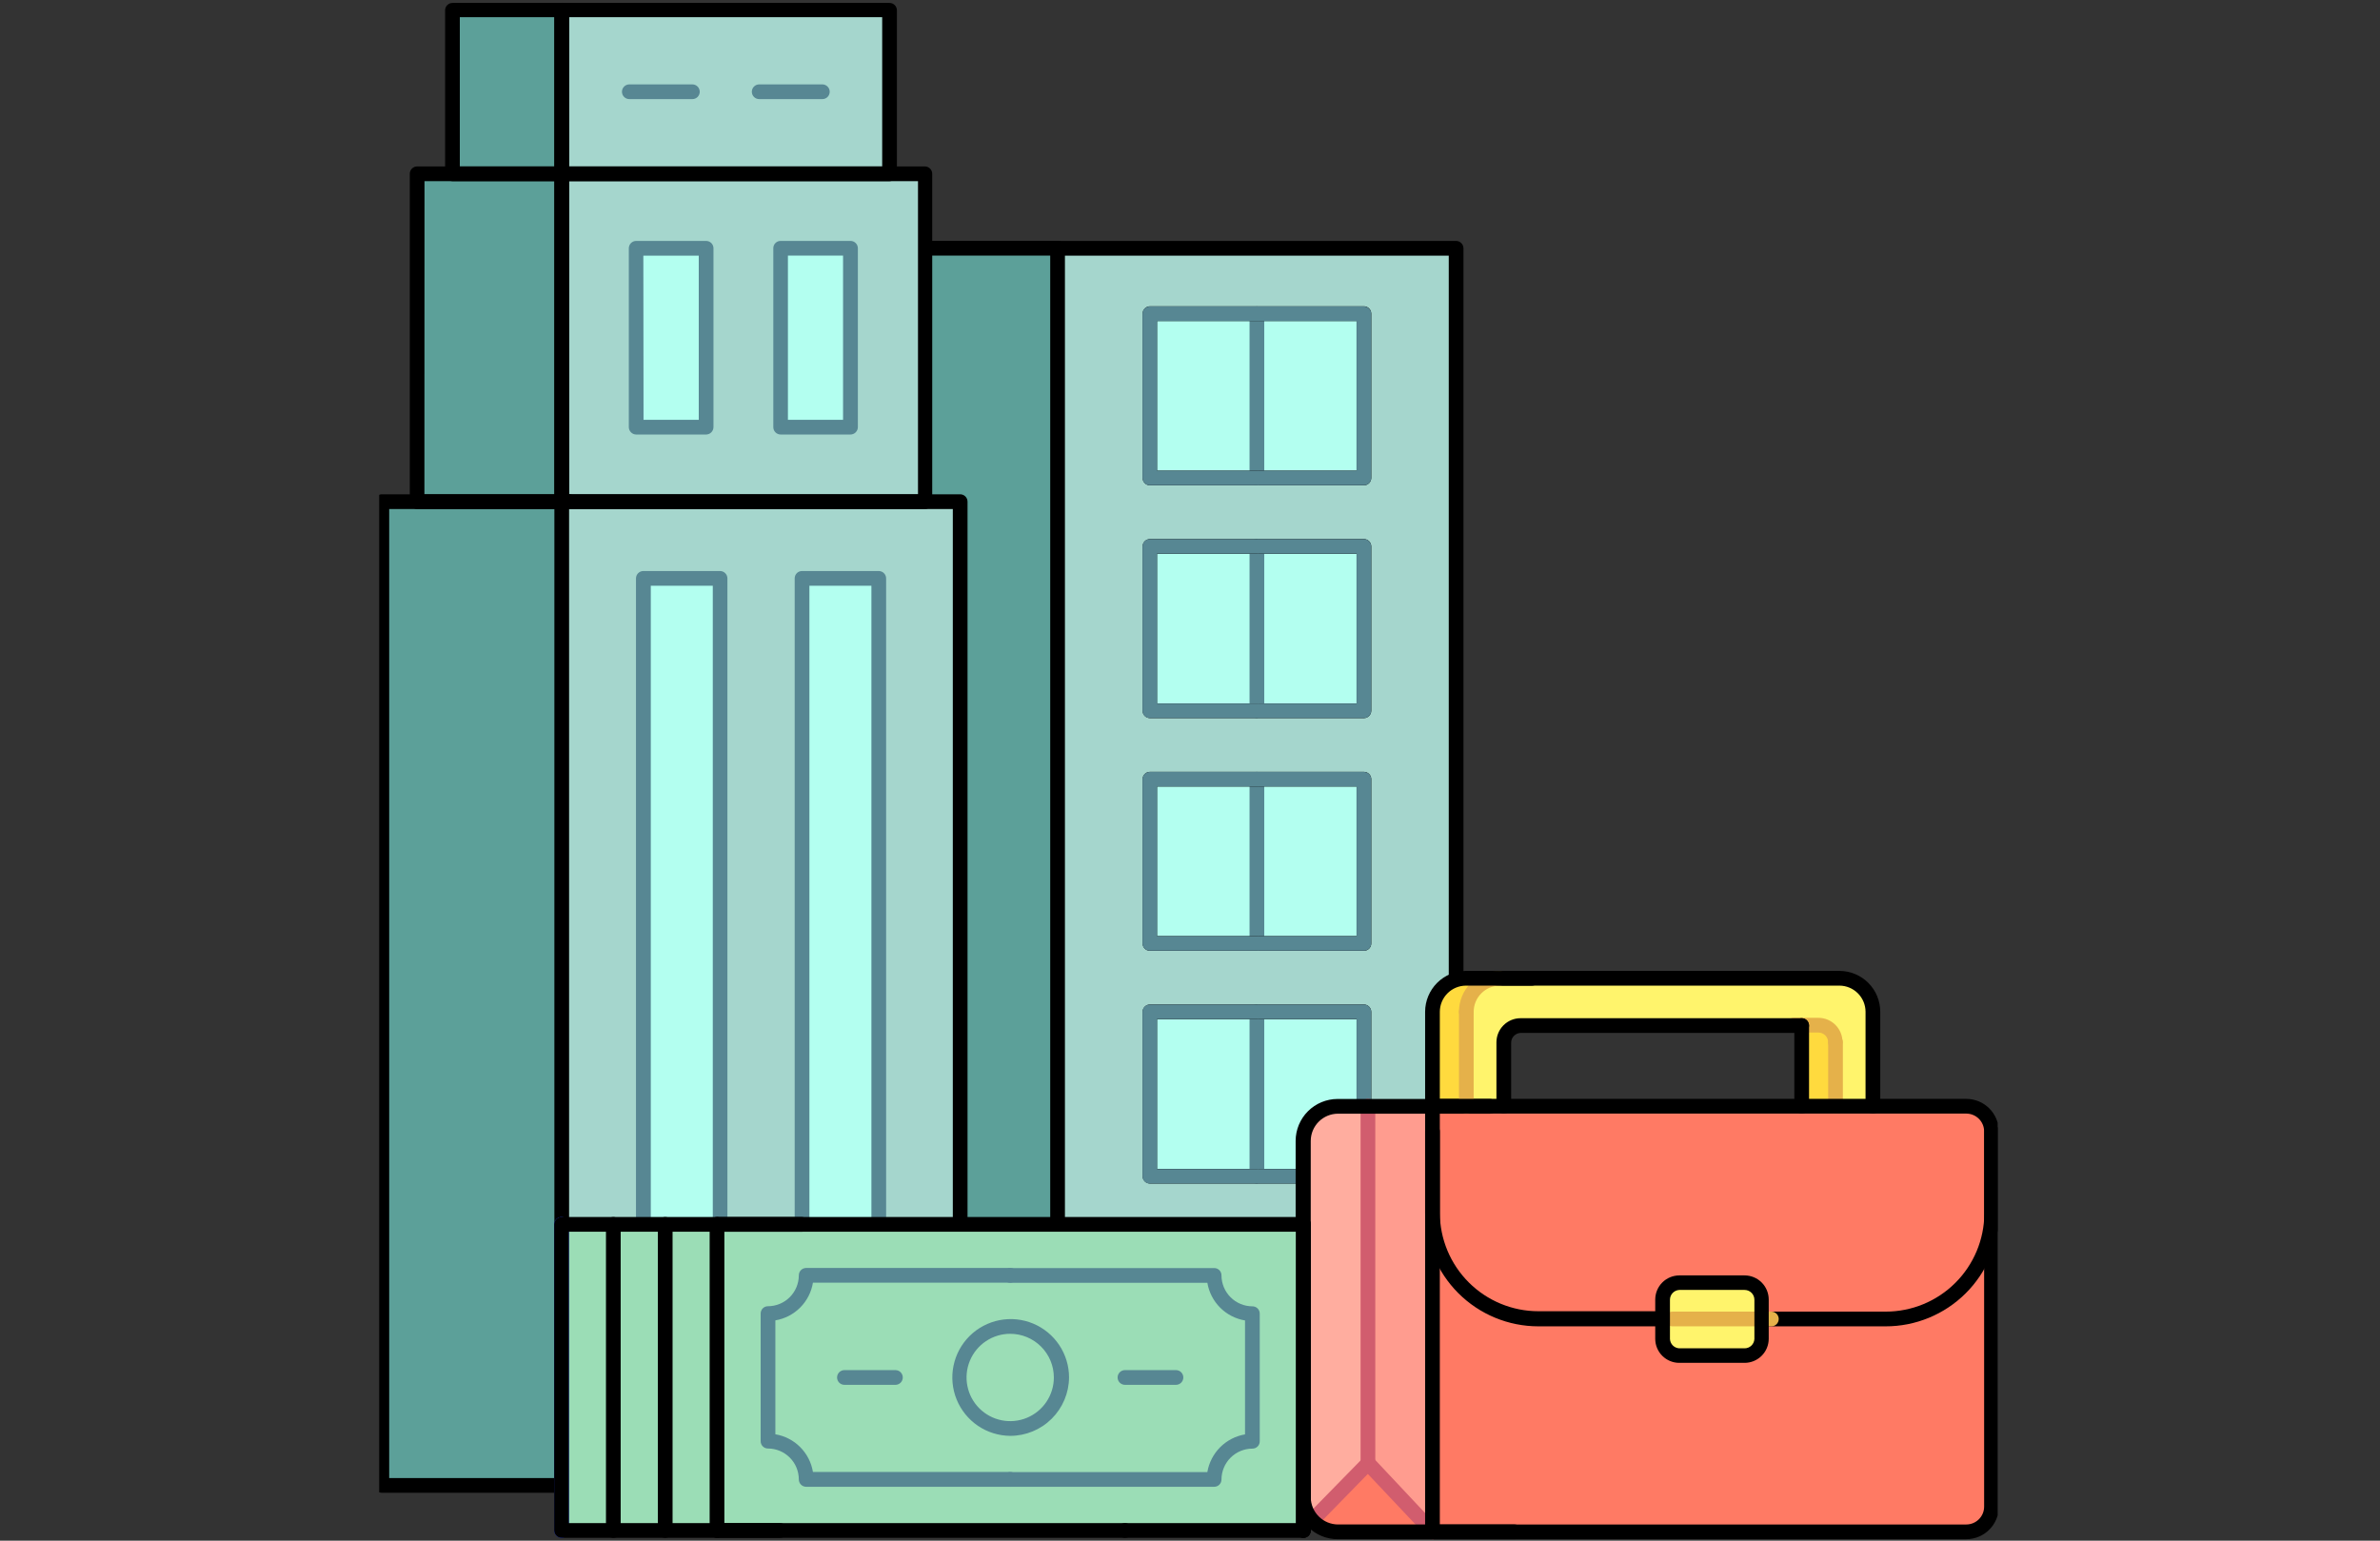 <svg width="295" height="191" viewBox="0 0 295 191" fill="none" xmlns="http://www.w3.org/2000/svg">
<rect x="0" y="0" width="295" height="191" fill="#333333" stroke="none"/>
<g clip-path="url(#clip0_2140_2585)">
<path d="M131.098 30.767H108.776V184.151H131.098V30.767Z" fill="#5CA099"/>
<path d="M180.485 184.151V30.767H131.086V184.151H180.485ZM169.056 174.625H142.515V154.26H169.056V174.625ZM169.056 145.829H142.515V125.439H169.056V145.829ZM169.056 116.96H142.515V96.595H169.056V116.96ZM169.056 88.115H142.515V67.738H169.056V88.115ZM169.056 59.258H142.515V38.893H169.056V59.258Z" fill="#A5D6CD"/>
<path d="M155.913 38.893H142.515V59.258H155.913H169.068V38.893H155.913Z" fill="#B3FFF0"/>
<path d="M155.913 67.726H142.515V88.115H155.913H169.068V67.726H155.913Z" fill="#B3FFF0"/>
<path d="M155.913 96.595H142.515V116.96H155.913H169.068V96.595H155.913Z" fill="#B3FFF0"/>
<path d="M155.913 125.427H142.515V145.817H155.913H169.068V125.427H155.913Z" fill="#B3FFF0"/>
<path d="M155.913 154.26H142.515V174.625H155.913H169.068V154.26H155.913Z" fill="#B3FFF0"/>
<path d="M155.791 60.171C155.55 60.171 155.318 60.075 155.147 59.904C154.976 59.733 154.88 59.501 154.88 59.259V38.893C154.88 38.651 154.976 38.419 155.147 38.248C155.318 38.077 155.55 37.981 155.791 37.981C156.033 37.981 156.265 38.077 156.436 38.248C156.607 38.419 156.703 38.651 156.703 38.893V59.259C156.7 59.5 156.603 59.73 156.433 59.9C156.262 60.071 156.032 60.168 155.791 60.171Z" fill="#578793"/>
<path d="M155.791 89.016C155.672 89.017 155.554 88.995 155.443 88.951C155.333 88.906 155.232 88.84 155.147 88.756C155.062 88.672 154.995 88.573 154.949 88.463C154.903 88.353 154.88 88.234 154.88 88.115V67.738C154.88 67.496 154.976 67.264 155.147 67.093C155.318 66.922 155.55 66.825 155.791 66.825C156.033 66.825 156.265 66.922 156.436 67.093C156.607 67.264 156.703 67.496 156.703 67.738V88.115C156.7 88.355 156.603 88.584 156.432 88.753C156.261 88.921 156.031 89.016 155.791 89.016Z" fill="#578793"/>
<path d="M155.791 117.872C155.671 117.874 155.552 117.852 155.441 117.806C155.329 117.761 155.228 117.694 155.143 117.609C155.058 117.524 154.991 117.423 154.946 117.311C154.9 117.2 154.878 117.08 154.88 116.96V96.595C154.88 96.353 154.976 96.121 155.147 95.95C155.318 95.778 155.55 95.682 155.791 95.682C156.033 95.682 156.265 95.778 156.436 95.95C156.607 96.121 156.703 96.353 156.703 96.595V116.96C156.703 117.202 156.607 117.434 156.436 117.605C156.265 117.776 156.033 117.872 155.791 117.872Z" fill="#578793"/>
<path d="M155.791 146.729C155.55 146.729 155.318 146.633 155.147 146.462C154.976 146.291 154.88 146.059 154.88 145.817V125.439C154.88 125.197 154.976 124.965 155.147 124.794C155.318 124.623 155.55 124.527 155.791 124.527C156.033 124.527 156.265 124.623 156.436 124.794C156.607 124.965 156.703 125.197 156.703 125.439V145.817C156.7 146.058 156.603 146.288 156.433 146.458C156.262 146.629 156.032 146.726 155.791 146.729Z" fill="#578793"/>
<path d="M155.791 175.537C155.671 175.539 155.552 175.517 155.441 175.471C155.329 175.426 155.228 175.359 155.143 175.274C155.058 175.189 154.991 175.088 154.946 174.976C154.9 174.865 154.878 174.745 154.88 174.625V154.26C154.88 154.018 154.976 153.786 155.147 153.615C155.318 153.444 155.55 153.347 155.791 153.347C156.033 153.347 156.265 153.444 156.436 153.615C156.607 153.786 156.703 154.018 156.703 154.26V174.625C156.703 174.867 156.607 175.099 156.436 175.27C156.265 175.441 156.033 175.537 155.791 175.537Z" fill="#578793"/>
<path d="M155.913 60.171H142.539C142.298 60.168 142.068 60.071 141.898 59.9C141.727 59.73 141.63 59.5 141.627 59.259V38.881C141.63 38.64 141.727 38.41 141.898 38.239C142.068 38.069 142.298 37.972 142.539 37.969H155.913V39.794H143.414V58.346H155.913V60.171Z" fill="black"/>
<path d="M169.056 60.171H155.913V58.346H168.144V39.794H155.913V37.969H169.056C169.297 37.972 169.527 38.069 169.697 38.239C169.868 38.41 169.965 38.64 169.968 38.881V59.259C169.965 59.5 169.868 59.73 169.697 59.9C169.527 60.071 169.297 60.168 169.056 60.171Z" fill="black"/>
<path d="M155.913 89.028H142.539C142.298 89.025 142.068 88.927 141.898 88.757C141.727 88.587 141.63 88.356 141.627 88.115V67.738C141.63 67.497 141.727 67.267 141.898 67.096C142.068 66.926 142.298 66.829 142.539 66.825H155.913V68.65H143.414V87.203H155.913V89.028Z" fill="black"/>
<path d="M169.056 89.028H155.913V87.203H168.144V68.65H155.913V66.825H169.056C169.297 66.829 169.527 66.926 169.697 67.096C169.868 67.267 169.965 67.497 169.968 67.738V88.115C169.965 88.356 169.868 88.587 169.697 88.757C169.527 88.927 169.297 89.025 169.056 89.028Z" fill="black"/>
<path d="M155.913 117.872H142.539C142.297 117.872 142.065 117.776 141.894 117.605C141.723 117.434 141.627 117.202 141.627 116.96V96.595C141.627 96.353 141.723 96.121 141.894 95.95C142.065 95.778 142.297 95.682 142.539 95.682H155.913V97.507H143.414V116.048H155.913V117.872Z" fill="black"/>
<path d="M169.056 117.872H155.913V116.048H168.144V97.507H155.913V95.682H169.056C169.298 95.682 169.53 95.778 169.701 95.95C169.872 96.121 169.968 96.353 169.968 96.595V116.96C169.968 117.202 169.872 117.434 169.701 117.605C169.53 117.776 169.298 117.872 169.056 117.872Z" fill="black"/>
<path d="M155.913 146.729H142.539C142.298 146.726 142.068 146.629 141.898 146.458C141.727 146.288 141.63 146.058 141.627 145.817V125.439C141.63 125.198 141.727 124.968 141.898 124.798C142.068 124.627 142.298 124.53 142.539 124.527H155.913V126.352H143.414V144.904H155.913V146.729Z" fill="black"/>
<path d="M169.056 146.729H155.913V144.904H168.144V126.352H155.913V124.527H169.056C169.297 124.53 169.527 124.627 169.697 124.798C169.868 124.968 169.965 125.198 169.968 125.439V145.817C169.965 146.058 169.868 146.288 169.697 146.458C169.527 146.629 169.297 146.726 169.056 146.729Z" fill="black"/>
<path d="M155.913 175.537H142.539C142.297 175.537 142.065 175.441 141.894 175.27C141.723 175.099 141.627 174.867 141.627 174.625V154.26C141.627 154.018 141.723 153.786 141.894 153.615C142.065 153.444 142.297 153.347 142.539 153.347H155.913V155.172H143.414V173.713H155.913V175.537Z" fill="black"/>
<path d="M169.056 175.537H155.913V173.713H168.144V155.172H155.913V153.347H169.056C169.298 153.347 169.53 153.444 169.701 153.615C169.872 153.786 169.968 154.018 169.968 154.26V174.625C169.968 174.867 169.872 175.099 169.701 175.27C169.53 175.441 169.298 175.537 169.056 175.537Z" fill="black"/>
<path d="M131.086 185.063H108.776C108.534 185.063 108.302 184.967 108.131 184.796C107.96 184.625 107.864 184.393 107.864 184.151V30.767C107.864 30.525 107.96 30.293 108.131 30.122C108.302 29.95 108.534 29.854 108.776 29.854H131.086C131.328 29.854 131.56 29.95 131.731 30.122C131.902 30.293 131.998 30.525 131.998 30.767V184.151C131.998 184.393 131.902 184.625 131.731 184.796C131.56 184.967 131.328 185.063 131.086 185.063ZM109.687 183.238H130.174V31.691H109.687V183.238Z" fill="black"/>
<path d="M169.056 174.625H142.515V154.26H169.056V174.625ZM169.056 145.829H142.515V125.439H169.056V145.829ZM169.056 116.96H142.515V96.595H169.056V116.96ZM169.056 88.115H142.515V67.738H169.056V88.115ZM169.056 59.258H142.515V38.893H169.056V59.258Z" stroke="#578793" stroke-width="1.802" stroke-linecap="round" stroke-linejoin="round"/>
<path d="M69.626 1.205H56.094V21.533H69.626V1.205Z" fill="#5CA099"/>
<path d="M69.638 21.533H51.705V62.191H69.638V21.533Z" fill="#5CA099"/>
<path d="M69.626 62.191H47.328V184.151H69.626V62.191Z" fill="#5CA099"/>
<path d="M110.259 1.205H69.626V21.533H110.259V1.205Z" fill="#A5D6CD"/>
<path d="M69.626 62.191V184.151H119.025V62.191H69.626ZM89.262 174.625H79.742V71.692H89.262V174.625ZM108.897 174.625H99.377V71.692H108.922L108.897 174.625Z" fill="#A5D6CD"/>
<path d="M69.626 21.533V62.191H114.612V21.533H69.626ZM87.511 52.957H78.854V30.767H87.511V52.957ZM105.408 52.957H96.763V30.767H105.432L105.408 52.957Z" fill="#A5D6CD"/>
<path d="M89.262 71.692H79.742V174.625H89.262V71.692Z" fill="#B3FFF0"/>
<path d="M108.91 71.692H99.39V174.625H108.91V71.692Z" fill="#B3FFF0"/>
<path d="M87.511 30.767H78.855V52.957H87.511V30.767Z" fill="#B3FFF0"/>
<path d="M105.408 30.767H96.739V52.957H105.408V30.767Z" fill="#B3FFF0"/>
<path d="M110.259 22.457H69.626C69.385 22.454 69.155 22.357 68.985 22.187C68.815 22.016 68.718 21.786 68.715 21.545V1.277C68.715 1.035 68.811 0.803 68.982 0.632C69.153 0.461 69.385 0.365 69.626 0.365H110.259C110.501 0.365 110.733 0.461 110.904 0.632C111.075 0.803 111.171 1.035 111.171 1.277V21.606C111.153 21.836 111.049 22.051 110.88 22.209C110.711 22.366 110.49 22.455 110.259 22.457ZM70.538 20.633H109.347V2.129H70.538V20.633Z" fill="black"/>
<path d="M69.626 22.458H56.082C55.841 22.454 55.611 22.357 55.441 22.187C55.27 22.016 55.173 21.786 55.17 21.545V1.277C55.17 1.035 55.266 0.803 55.437 0.632C55.608 0.461 55.84 0.365 56.082 0.365H69.626C69.746 0.363 69.866 0.386 69.977 0.431C70.088 0.476 70.19 0.543 70.275 0.628C70.36 0.713 70.427 0.815 70.472 0.926C70.517 1.038 70.54 1.157 70.538 1.277V21.606C70.523 21.837 70.42 22.054 70.251 22.212C70.081 22.37 69.858 22.458 69.626 22.458ZM56.994 20.633H68.714V2.129H56.994V20.633Z" fill="black"/>
<path d="M69.626 63.103H51.705C51.464 63.1 51.234 63.003 51.064 62.832C50.894 62.662 50.797 62.432 50.793 62.191V21.545C50.793 21.303 50.889 21.071 51.06 20.9C51.231 20.729 51.463 20.633 51.705 20.633H69.626C69.747 20.631 69.866 20.654 69.977 20.699C70.089 20.744 70.19 20.811 70.275 20.896C70.36 20.982 70.427 21.083 70.472 21.194C70.517 21.306 70.54 21.425 70.538 21.545V62.191C70.538 62.433 70.442 62.665 70.271 62.836C70.1 63.007 69.868 63.103 69.626 63.103ZM52.605 61.278H68.702V22.458H52.617L52.605 61.278Z" fill="black"/>
<path d="M114.636 63.103H69.651C69.41 63.1 69.18 63.003 69.009 62.832C68.839 62.662 68.742 62.431 68.739 62.191V21.545C68.739 21.303 68.835 21.071 69.006 20.9C69.177 20.729 69.409 20.633 69.651 20.633H114.636C114.878 20.633 115.11 20.729 115.281 20.9C115.452 21.071 115.548 21.303 115.548 21.545V62.191C115.545 62.431 115.448 62.662 115.277 62.832C115.107 63.003 114.877 63.1 114.636 63.103ZM70.538 61.278H113.785V22.458H70.538V61.278Z" fill="black"/>
<path d="M119.013 185.051H69.626C69.385 185.051 69.153 184.955 68.982 184.784C68.811 184.613 68.715 184.381 68.715 184.139V62.191C68.718 61.95 68.815 61.719 68.985 61.549C69.155 61.379 69.385 61.282 69.626 61.278H119.013C119.255 61.278 119.487 61.374 119.658 61.546C119.829 61.717 119.925 61.949 119.925 62.191V184.139C119.926 184.259 119.904 184.378 119.859 184.49C119.813 184.601 119.746 184.703 119.661 184.788C119.576 184.873 119.475 184.94 119.364 184.985C119.252 185.03 119.133 185.053 119.013 185.051ZM70.538 183.226H118.101V63.103H70.538V183.226Z" fill="black"/>
<path d="M89.262 175.537H79.742C79.5 175.537 79.268 175.441 79.097 175.27C78.926 175.099 78.83 174.867 78.83 174.625V71.704C78.83 71.462 78.926 71.23 79.097 71.059C79.268 70.888 79.5 70.791 79.742 70.791H89.25C89.492 70.791 89.723 70.888 89.894 71.059C90.065 71.23 90.162 71.462 90.162 71.704V174.625C90.162 174.865 90.067 175.095 89.899 175.266C89.73 175.437 89.501 175.534 89.262 175.537ZM80.666 173.712H88.35V72.616H80.666V173.712Z" fill="#578793"/>
<path d="M108.922 175.537H99.414C99.294 175.539 99.174 175.517 99.063 175.471C98.952 175.426 98.851 175.359 98.766 175.274C98.681 175.189 98.614 175.088 98.568 174.976C98.523 174.865 98.501 174.745 98.502 174.625V71.704C98.501 71.584 98.523 71.464 98.568 71.353C98.614 71.242 98.681 71.14 98.766 71.055C98.851 70.97 98.952 70.903 99.063 70.858C99.174 70.812 99.294 70.79 99.414 70.792H108.922C109.164 70.792 109.396 70.888 109.567 71.059C109.738 71.23 109.834 71.462 109.834 71.704V174.625C109.834 174.867 109.738 175.099 109.567 175.27C109.396 175.441 109.164 175.537 108.922 175.537ZM100.326 173.713H108.01V72.616H100.326V173.713Z" fill="#578793"/>
<path d="M87.523 53.87H78.854C78.614 53.866 78.383 53.769 78.213 53.599C78.043 53.428 77.946 53.198 77.942 52.957V30.779C77.942 30.537 78.039 30.305 78.21 30.134C78.381 29.963 78.612 29.867 78.854 29.867H87.523C87.765 29.867 87.997 29.963 88.168 30.134C88.339 30.305 88.435 30.537 88.435 30.779V52.957C88.432 53.198 88.335 53.428 88.165 53.599C87.994 53.769 87.764 53.866 87.523 53.87ZM79.766 52.045H86.611V31.692H79.742L79.766 52.045Z" fill="#578793"/>
<path d="M105.408 53.869H96.763C96.522 53.869 96.29 53.773 96.119 53.602C95.948 53.431 95.852 53.199 95.852 52.957V30.779C95.85 30.658 95.873 30.539 95.918 30.428C95.963 30.316 96.03 30.215 96.115 30.13C96.2 30.045 96.301 29.978 96.413 29.932C96.524 29.887 96.643 29.865 96.763 29.866H105.42C105.662 29.866 105.894 29.962 106.065 30.134C106.236 30.305 106.332 30.537 106.332 30.779V52.957C106.329 53.2 106.23 53.432 106.057 53.603C105.884 53.773 105.651 53.869 105.408 53.869ZM97.663 52.044H104.496V31.691H97.663V52.044Z" fill="#578793"/>
<path d="M101.931 12.287H94.101C93.859 12.287 93.627 12.191 93.456 12.02C93.285 11.849 93.189 11.617 93.189 11.375C93.189 11.133 93.285 10.901 93.456 10.73C93.627 10.559 93.859 10.462 94.101 10.462H101.931C102.172 10.462 102.404 10.559 102.575 10.73C102.746 10.901 102.842 11.133 102.842 11.375C102.842 11.617 102.746 11.849 102.575 12.02C102.404 12.191 102.172 12.287 101.931 12.287Z" fill="#578793"/>
<path d="M85.821 12.287H78.003C77.762 12.287 77.53 12.191 77.359 12.02C77.188 11.849 77.092 11.617 77.092 11.375C77.092 11.133 77.188 10.901 77.359 10.73C77.53 10.559 77.762 10.462 78.003 10.462H85.821C86.063 10.462 86.295 10.559 86.466 10.73C86.637 10.901 86.733 11.133 86.733 11.375C86.733 11.617 86.637 11.849 86.466 12.02C86.295 12.191 86.063 12.287 85.821 12.287Z" fill="#578793"/>
<path d="M47.328 185.063C47.086 185.063 46.855 184.967 46.684 184.796C46.512 184.625 46.416 184.393 46.416 184.151V62.191C46.419 61.95 46.517 61.719 46.687 61.549C46.857 61.379 47.087 61.282 47.328 61.278H70.538C70.78 61.278 71.012 61.374 71.183 61.546C71.354 61.717 71.45 61.949 71.45 62.191C71.45 62.433 71.354 62.665 71.183 62.836C71.012 63.007 70.78 63.103 70.538 63.103H48.24V183.239H74.733C74.975 183.239 75.207 183.335 75.378 183.506C75.549 183.677 75.645 183.909 75.645 184.151C75.645 184.393 75.549 184.625 75.378 184.796C75.207 184.967 74.975 185.063 74.733 185.063H47.328Z" fill="black"/>
<path d="M180.485 185.063C180.243 185.063 180.011 184.967 179.84 184.796C179.669 184.625 179.573 184.393 179.573 184.151V31.692H131.086C130.844 31.692 130.612 31.595 130.441 31.424C130.27 31.253 130.174 31.021 130.174 30.779C130.174 30.537 130.27 30.305 130.441 30.134C130.612 29.963 130.844 29.867 131.086 29.867H180.485C180.726 29.87 180.956 29.967 181.126 30.137C181.296 30.308 181.393 30.538 181.397 30.779V184.151C181.393 184.392 181.296 184.622 181.126 184.793C180.956 184.963 180.726 185.06 180.485 185.063Z" fill="black"/>
<path d="M163.633 185.063H131.086C130.844 185.063 130.612 184.967 130.441 184.796C130.27 184.625 130.174 184.393 130.174 184.151C130.174 183.909 130.27 183.677 130.441 183.506C130.612 183.334 130.844 183.238 131.086 183.238H163.633C163.875 183.238 164.107 183.334 164.278 183.506C164.449 183.677 164.545 183.909 164.545 184.151C164.545 184.393 164.449 184.625 164.278 184.796C164.107 184.967 163.875 185.063 163.633 185.063Z" fill="black"/>
<path d="M246.844 150.391V186.791C246.844 187.617 246.516 188.409 245.932 188.993C245.349 189.577 244.557 189.905 243.732 189.905H177.555V150.391C177.555 152.116 177.894 153.824 178.554 155.418C179.214 157.011 180.182 158.459 181.401 159.678C182.621 160.897 184.068 161.863 185.661 162.522C187.254 163.181 188.962 163.52 190.685 163.518H206.078V165.951C206.078 166.501 206.295 167.028 206.682 167.418C207.07 167.808 207.595 168.028 208.145 168.031H216.242C216.793 168.031 217.322 167.812 217.712 167.422C218.102 167.032 218.321 166.503 218.321 165.951V163.518H233.713C237.194 163.518 240.532 162.135 242.994 159.674C245.456 157.213 246.841 153.874 246.844 150.391Z" fill="#FF7A64"/>
<path d="M246.844 140.257V150.391C246.841 153.874 245.456 157.212 242.994 159.674C240.532 162.135 237.194 163.518 233.713 163.518H218.345V161.085C218.347 160.811 218.294 160.54 218.19 160.287C218.086 160.033 217.933 159.803 217.74 159.61C217.547 159.416 217.317 159.263 217.064 159.159C216.811 159.055 216.54 159.003 216.266 159.004H208.169C207.62 159.007 207.094 159.228 206.707 159.618C206.319 160.008 206.102 160.535 206.102 161.085V163.518H190.685C188.962 163.519 187.254 163.181 185.661 162.522C184.068 161.863 182.621 160.896 181.401 159.677C180.182 158.458 179.214 157.011 178.554 155.417C177.894 153.824 177.555 152.116 177.555 150.391V137.155H243.732C244.555 137.155 245.345 137.481 245.928 138.063C246.512 138.644 246.841 139.433 246.844 140.257Z" fill="#FF7A64"/>
<path d="M177.555 137.143V189.905L169.555 181.401V137.143H177.555Z" fill="#FF9C8F"/>
<path d="M169.554 137.155V181.413L162.26 188.81C161.768 188.253 161.5 187.534 161.506 186.79V140.257C161.509 139.433 161.838 138.644 162.422 138.063C163.005 137.481 163.795 137.155 164.618 137.155H169.554Z" fill="#FFAD9F"/>
<path d="M177.554 189.905H164.667C164.218 189.905 163.774 189.807 163.367 189.618C162.959 189.429 162.598 189.153 162.308 188.81L169.603 181.413L177.554 189.905Z" fill="#FF7A64"/>
<path d="M232.157 125.427V137.155H226.297V129.211C226.294 128.663 226.075 128.139 225.688 127.752C225.301 127.365 224.777 127.146 224.23 127.143H188.46C187.911 127.143 187.384 127.36 186.995 127.748C186.605 128.135 186.385 128.661 186.381 129.211V137.155H180.533V125.427C180.533 124.327 180.97 123.272 181.748 122.494C182.525 121.716 183.58 121.279 184.679 121.279H228.072C229.161 121.295 230.2 121.739 230.964 122.515C231.729 123.292 232.157 124.338 232.157 125.427Z" fill="#FFF46C"/>
<path d="M227.513 129.211V137.155H223.318V127.143H225.446C225.993 127.146 226.517 127.365 226.904 127.752C227.291 128.139 227.509 128.663 227.513 129.211Z" fill="#FFDA3E"/>
<path d="M185.895 121.279C185.351 121.279 184.811 121.386 184.308 121.595C183.805 121.803 183.348 122.109 182.963 122.494C182.578 122.879 182.273 123.337 182.065 123.84C181.856 124.343 181.749 124.883 181.749 125.427V137.155H177.555V125.427C177.555 124.327 177.991 123.272 178.769 122.494C179.546 121.716 180.601 121.279 181.7 121.279H185.895Z" fill="#FFDA3E"/>
<path d="M216.254 159.004H208.145C207.003 159.004 206.078 159.93 206.078 161.073V165.975C206.078 167.117 207.003 168.043 208.145 168.043H216.254C217.396 168.043 218.321 167.117 218.321 165.975V161.073C218.321 159.93 217.396 159.004 216.254 159.004Z" fill="#FFF46C"/>
<path d="M177.555 190.818C177.431 190.819 177.308 190.794 177.195 190.743C177.081 190.693 176.98 190.619 176.898 190.526L169.542 182.727L163.305 189.114C163.134 189.285 162.902 189.381 162.661 189.381C162.419 189.381 162.187 189.285 162.016 189.114C161.846 188.943 161.75 188.711 161.75 188.47C161.75 188.228 161.846 187.996 162.016 187.825L168.934 180.757C169.015 180.663 169.116 180.59 169.23 180.544C169.345 180.497 169.468 180.478 169.591 180.489C169.714 180.488 169.835 180.513 169.948 180.561C170.061 180.609 170.163 180.68 170.248 180.769L178.248 189.285C178.367 189.416 178.445 189.58 178.474 189.755C178.503 189.93 178.481 190.11 178.411 190.273C178.34 190.436 178.224 190.575 178.077 190.674C177.929 190.772 177.756 190.827 177.579 190.83L177.555 190.818Z" fill="#D15D6E"/>
<path d="M169.554 182.326C169.314 182.323 169.083 182.226 168.913 182.055C168.743 181.885 168.646 181.655 168.643 181.414V137.143C168.643 136.901 168.739 136.669 168.91 136.498C169.081 136.327 169.313 136.23 169.554 136.23C169.796 136.23 170.028 136.327 170.199 136.498C170.37 136.669 170.466 136.901 170.466 137.143V181.414C170.466 181.656 170.37 181.888 170.199 182.059C170.028 182.23 169.796 182.326 169.554 182.326Z" fill="#D15D6E"/>
<path d="M233.713 164.43H218.345C218.103 164.43 217.872 164.334 217.701 164.163C217.53 163.992 217.433 163.76 217.433 163.518C217.433 163.276 217.53 163.044 217.701 162.873C217.872 162.701 218.103 162.605 218.345 162.605H233.738C236.968 162.605 240.067 161.326 242.356 159.046C244.646 156.766 245.941 153.672 245.957 150.44V140.306C245.957 140.064 246.053 139.832 246.224 139.661C246.395 139.489 246.627 139.393 246.868 139.393C247.11 139.393 247.342 139.489 247.513 139.661C247.684 139.832 247.78 140.064 247.78 140.306V150.44C247.764 154.16 246.274 157.722 243.637 160.345C241 162.967 237.431 164.437 233.713 164.43Z" fill="black"/>
<path d="M206.078 164.43H190.685C186.963 164.43 183.393 162.951 180.76 160.319C178.127 157.687 176.646 154.116 176.643 150.391V140.257C176.643 140.015 176.739 139.783 176.91 139.612C177.081 139.441 177.313 139.345 177.555 139.345C177.796 139.345 178.028 139.441 178.199 139.612C178.37 139.783 178.466 140.015 178.466 140.257V150.391C178.482 153.623 179.777 156.717 182.067 158.997C184.356 161.277 187.455 162.557 190.685 162.557H206.078C206.319 162.557 206.551 162.653 206.722 162.824C206.893 162.995 206.99 163.227 206.99 163.469C206.99 163.711 206.893 163.943 206.722 164.114C206.551 164.285 206.319 164.382 206.078 164.382V164.43Z" fill="black"/>
<path d="M232.145 138.055C231.903 138.055 231.671 137.959 231.5 137.788C231.329 137.617 231.233 137.385 231.233 137.143V125.427C231.23 124.57 230.888 123.749 230.282 123.143C229.676 122.536 228.856 122.195 227.999 122.191H184.679C184.437 122.191 184.206 122.095 184.035 121.924C183.864 121.753 183.767 121.521 183.767 121.279C183.767 121.037 183.864 120.805 184.035 120.634C184.206 120.463 184.437 120.366 184.679 120.366H227.999C229.34 120.366 230.627 120.9 231.575 121.849C232.524 122.798 233.057 124.085 233.057 125.427V137.143C233.058 137.263 233.036 137.382 232.991 137.494C232.945 137.605 232.878 137.707 232.793 137.792C232.708 137.877 232.607 137.944 232.496 137.989C232.384 138.034 232.265 138.057 232.145 138.055Z" fill="black"/>
<path d="M187.682 190.817H165.798C164.418 190.817 163.094 190.269 162.118 189.292C161.142 188.316 160.594 186.991 160.594 185.61V141.437C160.597 140.058 161.147 138.737 162.122 137.763C163.098 136.789 164.42 136.242 165.798 136.242H184.679C184.921 136.242 185.153 136.339 185.324 136.51C185.495 136.681 185.591 136.913 185.591 137.155C185.591 137.397 185.495 137.629 185.324 137.8C185.153 137.971 184.921 138.067 184.679 138.067H165.846C164.952 138.067 164.094 138.422 163.461 139.054C162.827 139.685 162.47 140.542 162.466 141.437V185.61C162.47 186.506 162.827 187.365 163.46 187.998C164.093 188.632 164.951 188.989 165.846 188.992H187.731C187.973 188.992 188.205 189.089 188.376 189.26C188.547 189.431 188.643 189.663 188.643 189.905C188.643 190.147 188.547 190.379 188.376 190.55C188.205 190.721 187.973 190.817 187.731 190.817H187.682Z" fill="black"/>
<path d="M219.561 164.43H207.293C207.052 164.43 206.82 164.334 206.649 164.163C206.478 163.992 206.382 163.76 206.382 163.518C206.382 163.276 206.478 163.044 206.649 162.872C206.82 162.701 207.052 162.605 207.293 162.605H219.561C219.803 162.605 220.035 162.701 220.206 162.872C220.377 163.044 220.473 163.276 220.473 163.518C220.473 163.76 220.377 163.992 220.206 164.163C220.035 164.334 219.803 164.43 219.561 164.43Z" fill="#E5B14A"/>
<path d="M216.242 168.956H208.145C207.355 168.956 206.597 168.642 206.038 168.083C205.48 167.524 205.166 166.766 205.166 165.975V161.109C205.166 160.318 205.479 159.558 206.038 158.997C206.596 158.436 207.353 158.12 208.145 158.116H216.242C217.035 158.116 217.796 158.432 218.357 158.993C218.918 159.554 219.233 160.315 219.233 161.109V165.975C219.23 166.767 218.913 167.525 218.353 168.084C217.792 168.642 217.033 168.956 216.242 168.956ZM208.145 159.917C207.833 159.933 207.539 160.068 207.324 160.294C207.109 160.521 206.989 160.821 206.99 161.133V166C207.004 166.301 207.131 166.587 207.344 166.801C207.558 167.014 207.843 167.141 208.145 167.155H216.242C216.554 167.156 216.855 167.036 217.081 166.821C217.307 166.606 217.442 166.312 217.458 166V161.133C217.458 160.811 217.33 160.501 217.102 160.273C216.874 160.045 216.564 159.917 216.242 159.917H208.145Z" fill="black"/>
<path d="M227.513 130.135C227.271 130.135 227.039 130.039 226.868 129.868C226.697 129.697 226.601 129.465 226.601 129.223C226.601 128.9 226.473 128.591 226.245 128.363C226.017 128.135 225.707 128.006 225.385 128.006H222.333C222.091 128.006 221.859 127.91 221.688 127.739C221.517 127.568 221.421 127.336 221.421 127.094C221.421 126.852 221.517 126.62 221.688 126.449C221.859 126.278 222.091 126.182 222.333 126.182H225.385C226.178 126.182 226.939 126.497 227.5 127.058C228.061 127.619 228.376 128.381 228.376 129.174C228.386 129.416 228.301 129.651 228.14 129.831C227.978 130.01 227.753 130.12 227.513 130.135Z" fill="#E5B14A"/>
<path d="M227.513 138.055C227.392 138.057 227.273 138.034 227.162 137.989C227.05 137.944 226.949 137.877 226.864 137.792C226.779 137.707 226.712 137.605 226.667 137.494C226.622 137.382 226.599 137.263 226.601 137.143V129.223C226.601 128.981 226.697 128.749 226.868 128.578C227.039 128.407 227.271 128.311 227.513 128.311C227.754 128.311 227.986 128.407 228.157 128.578C228.328 128.749 228.424 128.981 228.424 129.223V137.143C228.424 137.385 228.328 137.617 228.157 137.788C227.986 137.959 227.754 138.055 227.513 138.055Z" fill="#E5B14A"/>
<path d="M186.394 138.055C186.273 138.057 186.154 138.034 186.043 137.989C185.931 137.944 185.83 137.877 185.745 137.792C185.66 137.707 185.593 137.605 185.548 137.494C185.503 137.382 185.48 137.263 185.482 137.143V129.223C185.482 128.431 185.795 127.672 186.353 127.111C186.912 126.55 187.669 126.233 188.461 126.23H223.318C223.56 126.23 223.792 126.326 223.963 126.497C224.134 126.669 224.23 126.901 224.23 127.143C224.23 127.385 224.134 127.617 223.963 127.788C223.792 127.959 223.56 128.055 223.318 128.055H188.461C188.149 128.071 187.855 128.206 187.64 128.432C187.425 128.659 187.305 128.959 187.306 129.272V137.191C187.293 137.425 187.191 137.645 187.022 137.805C186.852 137.966 186.627 138.056 186.394 138.055Z" fill="black"/>
<path d="M223.318 138.055C223.076 138.055 222.844 137.959 222.673 137.788C222.502 137.617 222.406 137.385 222.406 137.143V127.143C222.406 126.901 222.502 126.669 222.673 126.497C222.844 126.326 223.076 126.23 223.318 126.23C223.56 126.23 223.792 126.326 223.963 126.497C224.134 126.669 224.23 126.901 224.23 127.143V137.143C224.23 137.385 224.134 137.617 223.963 137.788C223.792 137.959 223.56 138.055 223.318 138.055Z" fill="black"/>
<path d="M181.749 138.055C181.507 138.055 181.275 137.959 181.104 137.788C180.933 137.617 180.837 137.385 180.837 137.143V125.427C180.837 125.185 180.933 124.953 181.104 124.782C181.275 124.611 181.507 124.515 181.749 124.515C181.991 124.515 182.223 124.611 182.394 124.782C182.565 124.953 182.661 125.185 182.661 125.427V137.143C182.663 137.263 182.64 137.382 182.595 137.494C182.55 137.605 182.483 137.707 182.398 137.792C182.313 137.877 182.211 137.944 182.1 137.989C181.989 138.034 181.869 138.057 181.749 138.055Z" fill="#E5B14A"/>
<path d="M181.749 126.34C181.507 126.34 181.275 126.244 181.104 126.072C180.933 125.901 180.837 125.669 180.837 125.427C180.84 124.086 181.374 122.801 182.322 121.852C183.27 120.904 184.555 120.37 185.895 120.366C186.137 120.366 186.369 120.463 186.54 120.634C186.711 120.805 186.807 121.037 186.807 121.279C186.807 121.521 186.711 121.753 186.54 121.924C186.369 122.095 186.137 122.191 185.895 122.191C185.038 122.194 184.218 122.536 183.612 123.143C183.006 123.749 182.664 124.57 182.661 125.427C182.663 125.548 182.64 125.667 182.595 125.778C182.55 125.89 182.483 125.991 182.398 126.076C182.313 126.161 182.211 126.228 182.1 126.274C181.989 126.319 181.869 126.341 181.749 126.34Z" fill="#E5B14A"/>
<path d="M177.555 138.055C177.313 138.055 177.081 137.959 176.91 137.788C176.739 137.617 176.643 137.385 176.643 137.143V125.427C176.646 124.086 177.18 122.801 178.128 121.852C179.075 120.904 180.36 120.37 181.7 120.366H189.883C190.125 120.366 190.357 120.463 190.528 120.634C190.699 120.805 190.795 121.037 190.795 121.279C190.795 121.521 190.699 121.753 190.528 121.924C190.357 122.095 190.125 122.191 189.883 122.191H181.7C180.844 122.195 180.023 122.536 179.417 123.143C178.811 123.749 178.47 124.57 178.466 125.427V137.143C178.468 137.263 178.446 137.382 178.4 137.494C178.355 137.605 178.288 137.707 178.203 137.792C178.118 137.877 178.017 137.944 177.905 137.989C177.794 138.034 177.675 138.057 177.555 138.055Z" fill="black"/>
<path d="M243.732 190.818H177.555C177.314 190.814 177.084 190.717 176.913 190.547C176.743 190.376 176.646 190.146 176.643 189.905V137.143C176.646 136.902 176.743 136.672 176.913 136.501C177.084 136.331 177.314 136.234 177.555 136.23H243.732C244.798 136.234 245.82 136.659 246.574 137.413C247.328 138.168 247.753 139.19 247.756 140.257V186.791C247.753 187.858 247.328 188.88 246.574 189.635C245.82 190.389 244.798 190.814 243.732 190.818ZM178.466 188.993H243.732C244.314 188.99 244.872 188.757 245.284 188.344C245.696 187.932 245.929 187.374 245.932 186.791V140.257C245.929 139.674 245.696 139.116 245.284 138.704C244.872 138.292 244.314 138.059 243.732 138.055H178.466V188.993Z" fill="black"/>
<path d="M133.116 189.735H88.873V151.79H161.554V189.735" fill="white"/>
<path d="M88.873 151.79V189.735H139.439H161.554V151.79H88.873Z" fill="#9BDDB6"/>
<path d="M161.554 190.647H139.439C139.197 190.647 138.965 190.551 138.794 190.38C138.623 190.209 138.527 189.977 138.527 189.735C138.527 189.493 138.623 189.261 138.794 189.09C138.965 188.919 139.197 188.823 139.439 188.823H161.554C161.796 188.823 162.028 188.919 162.199 189.09C162.37 189.261 162.466 189.493 162.466 189.735C162.466 189.977 162.37 190.209 162.199 190.38C162.028 190.551 161.796 190.647 161.554 190.647Z" fill="black"/>
<path d="M139.439 190.647H88.873C88.631 190.647 88.399 190.551 88.228 190.38C88.057 190.209 87.961 189.977 87.961 189.735C87.961 189.493 88.057 189.261 88.228 189.09C88.399 188.919 88.631 188.823 88.873 188.823H139.439C139.681 188.823 139.912 188.919 140.083 189.09C140.254 189.261 140.351 189.493 140.351 189.735C140.351 189.977 140.254 190.209 140.083 190.38C139.912 190.551 139.681 190.647 139.439 190.647Z" fill="black"/>
<path d="M161.554 190.647C161.312 190.647 161.081 190.551 160.91 190.38C160.739 190.209 160.642 189.977 160.642 189.735V151.79C160.642 151.548 160.739 151.316 160.91 151.145C161.081 150.974 161.312 150.878 161.554 150.878C161.796 150.878 162.028 150.974 162.199 151.145C162.37 151.316 162.466 151.548 162.466 151.79V189.735C162.468 189.855 162.445 189.975 162.4 190.086C162.355 190.197 162.288 190.299 162.203 190.384C162.118 190.469 162.017 190.536 161.905 190.581C161.794 190.626 161.675 190.649 161.554 190.647Z" fill="black"/>
<path d="M125.214 184.321H99.925C99.683 184.321 99.451 184.225 99.28 184.054C99.109 183.883 99.013 183.65 99.013 183.409C99.013 182.394 98.611 181.421 97.895 180.703C97.18 179.985 96.209 179.58 95.195 179.576C95.075 179.578 94.956 179.556 94.844 179.51C94.733 179.465 94.632 179.398 94.547 179.313C94.462 179.228 94.394 179.126 94.349 179.015C94.304 178.904 94.281 178.784 94.283 178.664V162.849C94.281 162.728 94.304 162.609 94.349 162.498C94.394 162.386 94.462 162.285 94.547 162.2C94.632 162.115 94.733 162.048 94.844 162.002C94.956 161.957 95.075 161.935 95.195 161.936C96.209 161.933 97.18 161.528 97.895 160.81C98.611 160.091 99.013 159.118 99.013 158.104C99.013 157.862 99.109 157.63 99.28 157.459C99.451 157.288 99.683 157.192 99.925 157.192H125.214C125.455 157.192 125.687 157.288 125.858 157.459C126.029 157.63 126.125 157.862 126.125 158.104C126.125 158.346 126.029 158.578 125.858 158.749C125.687 158.92 125.455 159.016 125.214 159.016H100.763C100.572 160.184 100.019 161.262 99.184 162.1C98.349 162.938 97.273 163.493 96.107 163.688V177.812C97.273 178.007 98.349 178.563 99.184 179.4C100.019 180.238 100.572 181.316 100.763 182.484H125.214C125.455 182.484 125.687 182.58 125.858 182.751C126.029 182.922 126.125 183.154 126.125 183.396C126.125 183.638 126.029 183.87 125.858 184.042C125.687 184.213 125.455 184.309 125.214 184.309V184.321Z" fill="#578793"/>
<path d="M150.49 184.321H125.214C124.972 184.321 124.74 184.225 124.569 184.054C124.398 183.883 124.302 183.651 124.302 183.409C124.302 183.167 124.398 182.935 124.569 182.763C124.74 182.592 124.972 182.496 125.214 182.496H149.651C149.849 181.329 150.405 180.253 151.241 179.415C152.078 178.578 153.154 178.022 154.32 177.825V163.7C153.152 163.506 152.075 162.951 151.237 162.113C150.4 161.276 149.846 160.197 149.651 159.029H125.214C124.972 159.029 124.74 158.933 124.569 158.762C124.398 158.59 124.302 158.358 124.302 158.116C124.302 157.874 124.398 157.642 124.569 157.471C124.74 157.3 124.972 157.204 125.214 157.204H150.49C150.611 157.202 150.73 157.225 150.841 157.27C150.953 157.315 151.054 157.382 151.139 157.468C151.224 157.553 151.291 157.654 151.336 157.765C151.381 157.877 151.404 157.996 151.402 158.116C151.405 159.132 151.81 160.105 152.528 160.823C153.245 161.541 154.217 161.945 155.232 161.949C155.352 161.947 155.472 161.969 155.583 162.015C155.694 162.06 155.796 162.127 155.881 162.212C155.966 162.297 156.033 162.398 156.078 162.51C156.123 162.621 156.146 162.741 156.144 162.861V178.676C156.146 178.797 156.123 178.916 156.078 179.027C156.033 179.139 155.966 179.24 155.881 179.325C155.796 179.41 155.694 179.477 155.583 179.523C155.472 179.568 155.352 179.59 155.232 179.589C154.217 179.592 153.245 179.997 152.528 180.715C151.81 181.433 151.405 182.405 151.402 183.421C151.402 183.54 151.379 183.658 151.333 183.768C151.287 183.878 151.219 183.978 151.134 184.062C151.05 184.145 150.949 184.212 150.838 184.256C150.728 184.301 150.61 184.323 150.49 184.321Z" fill="#578793"/>
<path d="M110.989 171.681H104.666C104.424 171.681 104.192 171.585 104.021 171.414C103.85 171.243 103.754 171.011 103.754 170.769C103.754 170.527 103.85 170.295 104.021 170.123C104.192 169.952 104.424 169.856 104.666 169.856H110.989C111.23 169.856 111.462 169.952 111.633 170.123C111.804 170.295 111.9 170.527 111.9 170.769C111.9 171.011 111.804 171.243 111.633 171.414C111.462 171.585 111.23 171.681 110.989 171.681Z" fill="#578793"/>
<path d="M145.761 171.681H139.439C139.197 171.681 138.965 171.585 138.794 171.414C138.623 171.243 138.527 171.011 138.527 170.769C138.527 170.527 138.623 170.295 138.794 170.123C138.965 169.952 139.197 169.856 139.439 169.856H145.761C146.003 169.856 146.235 169.952 146.406 170.123C146.577 170.295 146.673 170.527 146.673 170.769C146.673 171.011 146.577 171.243 146.406 171.414C146.235 171.585 146.003 171.681 145.761 171.681Z" fill="#578793"/>
<path d="M125.213 178.007C123.785 177.995 122.393 177.56 121.211 176.758C120.03 175.955 119.112 174.82 118.574 173.497C118.035 172.173 117.901 170.72 118.187 169.319C118.473 167.919 119.166 166.635 120.18 165.629C121.195 164.623 122.484 163.939 123.885 163.665C125.287 163.391 126.738 163.537 128.057 164.087C129.375 164.637 130.501 165.564 131.293 166.753C132.086 167.942 132.508 169.34 132.508 170.769C132.492 172.694 131.717 174.535 130.35 175.891C128.984 177.246 127.138 178.007 125.213 178.007ZM125.213 165.355C124.143 165.355 123.097 165.672 122.208 166.267C121.318 166.862 120.624 167.708 120.215 168.697C119.805 169.686 119.698 170.775 119.907 171.825C120.116 172.875 120.631 173.839 121.388 174.597C122.144 175.354 123.108 175.869 124.158 176.078C125.208 176.287 126.295 176.18 127.284 175.77C128.273 175.36 129.118 174.667 129.712 173.776C130.307 172.886 130.624 171.839 130.624 170.769C130.624 169.333 130.054 167.956 129.039 166.94C128.025 165.925 126.648 165.355 125.213 165.355Z" fill="#578793"/>
<path d="M161.554 152.703H88.873C88.631 152.703 88.399 152.607 88.228 152.436C88.057 152.264 87.961 152.032 87.961 151.79C87.961 151.548 88.057 151.316 88.228 151.145C88.399 150.974 88.631 150.878 88.873 150.878H161.554C161.796 150.878 162.028 150.974 162.199 151.145C162.37 151.316 162.466 151.548 162.466 151.79C162.466 152.032 162.37 152.264 162.199 152.436C162.028 152.607 161.796 152.703 161.554 152.703Z" fill="black"/>
<path d="M161.554 190.647C161.312 190.647 161.081 190.551 160.91 190.38C160.739 190.209 160.642 189.977 160.642 189.735V151.79C160.642 151.548 160.739 151.316 160.91 151.145C161.081 150.974 161.312 150.878 161.554 150.878C161.796 150.878 162.028 150.974 162.199 151.145C162.37 151.316 162.466 151.548 162.466 151.79V189.735C162.468 189.855 162.445 189.975 162.4 190.086C162.355 190.197 162.288 190.299 162.203 190.384C162.118 190.469 162.017 190.536 161.905 190.581C161.794 190.626 161.675 190.649 161.554 190.647Z" fill="black"/>
<path d="M88.861 151.79H69.602V189.905H88.861V151.79Z" fill="#9BDDB6"/>
<path d="M88.873 190.647C88.753 190.649 88.633 190.626 88.522 190.581C88.41 190.536 88.309 190.469 88.224 190.384C88.139 190.299 88.072 190.197 88.027 190.086C87.982 189.975 87.959 189.855 87.961 189.735V151.79C87.961 151.548 88.057 151.316 88.228 151.145C88.399 150.974 88.631 150.878 88.873 150.878C89.115 150.878 89.347 150.974 89.518 151.145C89.689 151.316 89.785 151.548 89.785 151.79V189.735C89.785 189.977 89.689 190.209 89.518 190.38C89.347 190.551 89.115 190.647 88.873 190.647Z" fill="black"/>
<path d="M76.022 190.647C75.78 190.647 75.548 190.551 75.377 190.38C75.206 190.209 75.11 189.977 75.11 189.735V151.79C75.11 151.548 75.206 151.316 75.377 151.145C75.548 150.974 75.78 150.878 76.022 150.878C76.263 150.878 76.495 150.974 76.666 151.145C76.837 151.316 76.933 151.548 76.933 151.79V189.735C76.935 189.855 76.913 189.975 76.867 190.086C76.822 190.197 76.755 190.299 76.67 190.384C76.585 190.469 76.484 190.536 76.373 190.581C76.261 190.626 76.142 190.649 76.022 190.647Z" fill="black"/>
<path d="M82.453 190.647C82.333 190.649 82.214 190.626 82.102 190.581C81.991 190.536 81.89 190.469 81.805 190.384C81.72 190.299 81.653 190.197 81.607 190.086C81.562 189.975 81.54 189.855 81.541 189.735V151.79C81.541 151.548 81.637 151.316 81.808 151.145C81.979 150.974 82.211 150.878 82.453 150.878C82.695 150.878 82.927 150.974 83.098 151.145C83.269 151.316 83.365 151.548 83.365 151.79V189.735C83.365 189.977 83.269 190.209 83.098 190.38C82.927 190.551 82.695 190.647 82.453 190.647Z" fill="black"/>
<path d="M69.602 190.647C69.36 190.647 69.128 190.551 68.957 190.38C68.786 190.209 68.69 189.977 68.69 189.735V151.79C68.69 151.548 68.786 151.316 68.957 151.145C69.128 150.974 69.36 150.878 69.602 150.878C69.844 150.878 70.076 150.974 70.247 151.145C70.418 151.316 70.514 151.548 70.514 151.79V189.735C70.516 189.855 70.493 189.975 70.448 190.086C70.403 190.197 70.335 190.299 70.251 190.384C70.165 190.469 70.064 190.536 69.953 190.581C69.842 190.626 69.722 190.649 69.602 190.647Z" fill="#2945FF"/>
<path d="M96.678 190.647H69.602C69.36 190.647 69.128 190.551 68.957 190.38C68.786 190.209 68.69 189.977 68.69 189.735V151.79C68.693 151.549 68.79 151.319 68.961 151.149C69.131 150.978 69.361 150.881 69.602 150.878H99.39C99.631 150.878 99.863 150.974 100.034 151.145C100.205 151.316 100.301 151.548 100.301 151.79C100.301 152.032 100.205 152.264 100.034 152.436C99.863 152.607 99.631 152.703 99.39 152.703H70.514V188.822H96.678C96.92 188.822 97.152 188.919 97.323 189.09C97.494 189.261 97.59 189.493 97.59 189.735C97.59 189.977 97.494 190.209 97.323 190.38C97.152 190.551 96.92 190.647 96.678 190.647Z" fill="black"/>
</g>
<defs>
<clipPath id="clip0_2140_2585">
<rect width="200.61" height="191" fill="white" transform="translate(47)"/>
</clipPath>
</defs>
</svg>
